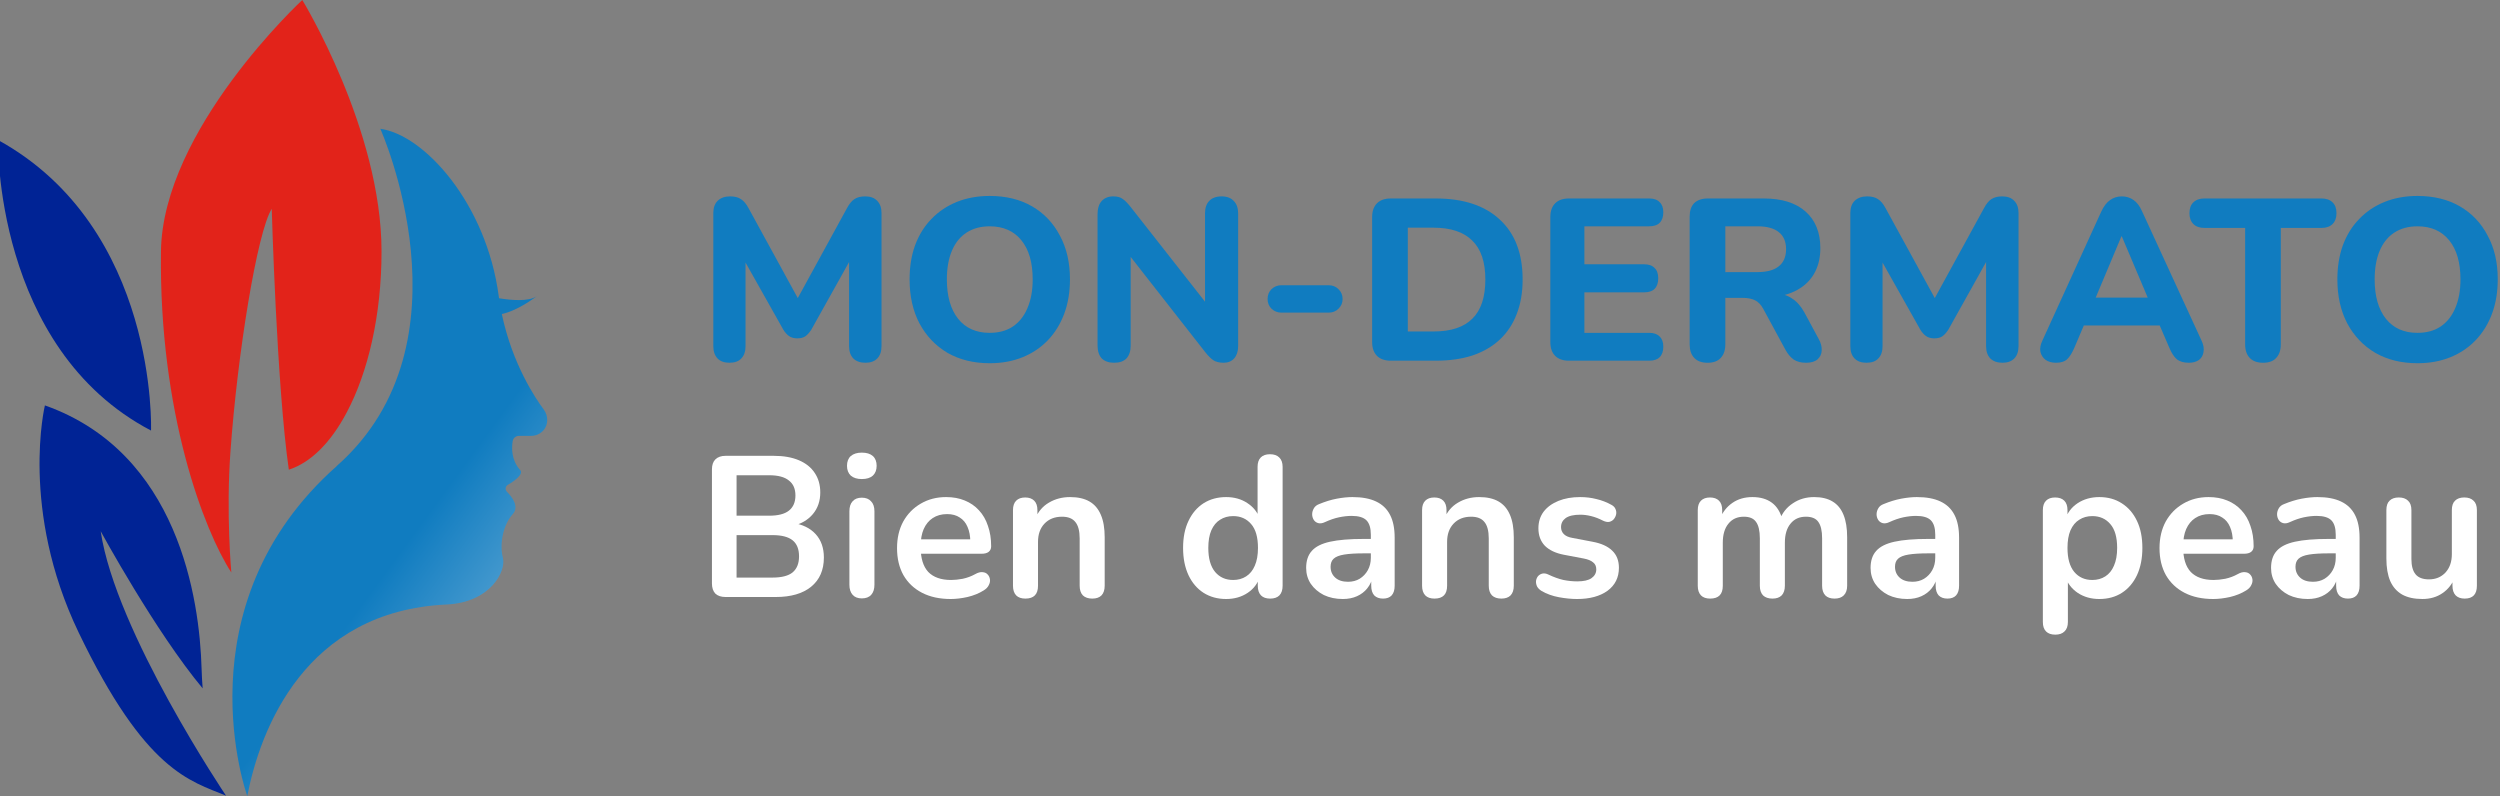 <svg width="201" height="64" viewBox="0 0 201 64" fill="none" xmlns="http://www.w3.org/2000/svg">
<rect x="0" y="0" width="201" height="64" fill="#808080" stroke="none"/>
<g clip-path="url(#clip0_330_70)">
<path d="M194.363 29.203C193.08 29.203 191.951 28.926 190.977 28.371C190.015 27.804 189.263 27.014 188.72 26.003C188.19 24.992 187.925 23.814 187.925 22.469C187.925 21.446 188.073 20.527 188.369 19.713C188.677 18.887 189.115 18.184 189.682 17.604C190.249 17.012 190.928 16.556 191.717 16.235C192.519 15.914 193.401 15.754 194.363 15.754C195.67 15.754 196.805 16.031 197.767 16.586C198.729 17.141 199.475 17.925 200.005 18.936C200.548 19.935 200.819 21.107 200.819 22.451C200.819 23.475 200.665 24.4 200.357 25.226C200.048 26.052 199.61 26.761 199.043 27.353C198.476 27.945 197.797 28.402 197.008 28.722C196.219 29.043 195.337 29.203 194.363 29.203ZM194.363 26.761C195.09 26.761 195.707 26.595 196.213 26.262C196.731 25.917 197.125 25.423 197.397 24.782C197.68 24.128 197.822 23.357 197.822 22.469C197.822 21.113 197.52 20.064 196.916 19.324C196.311 18.572 195.46 18.196 194.363 18.196C193.647 18.196 193.031 18.362 192.513 18.695C191.995 19.028 191.6 19.516 191.329 20.157C191.057 20.798 190.922 21.569 190.922 22.469C190.922 23.814 191.224 24.868 191.828 25.633C192.432 26.385 193.277 26.761 194.363 26.761Z" fill="#107CC0"/>
<path d="M181.952 29.166C181.483 29.166 181.126 29.037 180.879 28.777C180.632 28.518 180.509 28.155 180.509 27.686V18.325H177.234C176.852 18.325 176.556 18.22 176.346 18.011C176.137 17.801 176.032 17.511 176.032 17.141C176.032 16.759 176.137 16.469 176.346 16.271C176.556 16.062 176.852 15.957 177.234 15.957H186.651C187.033 15.957 187.329 16.062 187.539 16.271C187.749 16.469 187.853 16.759 187.853 17.141C187.853 17.511 187.749 17.801 187.539 18.011C187.329 18.22 187.033 18.325 186.651 18.325H183.376V27.686C183.376 28.155 183.253 28.518 183.006 28.777C182.772 29.037 182.421 29.166 181.952 29.166Z" fill="#107CC0"/>
<path d="M165.305 29.165C164.96 29.165 164.676 29.084 164.454 28.924C164.245 28.764 164.109 28.548 164.047 28.277C163.998 28.005 164.053 27.703 164.214 27.37L168.95 16.992C169.147 16.572 169.381 16.27 169.653 16.085C169.924 15.888 170.239 15.789 170.596 15.789C170.954 15.789 171.268 15.888 171.54 16.085C171.811 16.27 172.039 16.572 172.224 16.992L176.997 27.37C177.158 27.703 177.213 28.011 177.164 28.295C177.127 28.566 177.003 28.782 176.794 28.943C176.584 29.091 176.313 29.165 175.98 29.165C175.56 29.165 175.234 29.066 174.999 28.869C174.777 28.671 174.58 28.363 174.407 27.944L173.297 25.372L174.444 26.168H166.73L167.877 25.372L166.785 27.944C166.6 28.375 166.403 28.69 166.193 28.887C165.996 29.072 165.7 29.165 165.305 29.165ZM170.559 19.008L168.191 24.651L167.692 23.929H173.482L172.983 24.651L170.596 19.008H170.559Z" fill="#107CC0"/>
<path d="M150.062 29.165C149.642 29.165 149.322 29.047 149.1 28.813C148.878 28.579 148.767 28.252 148.767 27.833V17.121C148.767 16.702 148.884 16.375 149.118 16.141C149.365 15.906 149.698 15.789 150.117 15.789C150.487 15.789 150.777 15.863 150.987 16.011C151.209 16.147 151.412 16.387 151.597 16.733L155.871 24.54H155.242L159.515 16.733C159.7 16.387 159.897 16.147 160.107 16.011C160.329 15.863 160.619 15.789 160.977 15.789C161.396 15.789 161.717 15.906 161.939 16.141C162.173 16.375 162.29 16.702 162.29 17.121V27.833C162.29 28.252 162.179 28.579 161.957 28.813C161.735 29.047 161.414 29.165 160.995 29.165C160.576 29.165 160.249 29.047 160.015 28.813C159.793 28.579 159.682 28.252 159.682 27.833V20.34H160.089L156.648 26.501C156.5 26.735 156.339 26.914 156.167 27.037C156.006 27.148 155.79 27.204 155.519 27.204C155.248 27.204 155.026 27.142 154.853 27.019C154.68 26.895 154.526 26.723 154.391 26.501L150.913 20.322H151.357V27.833C151.357 28.252 151.246 28.579 151.024 28.813C150.814 29.047 150.493 29.165 150.062 29.165Z" fill="#107CC0"/>
<path d="M137.291 29.166C136.822 29.166 136.465 29.037 136.218 28.777C135.971 28.518 135.848 28.155 135.848 27.686V17.419C135.848 16.938 135.971 16.574 136.218 16.327C136.477 16.08 136.841 15.957 137.31 15.957H141.805C143.26 15.957 144.383 16.308 145.172 17.012C145.961 17.715 146.356 18.695 146.356 19.953C146.356 20.767 146.177 21.47 145.82 22.062C145.462 22.654 144.944 23.11 144.266 23.431C143.6 23.752 142.779 23.912 141.805 23.912L141.953 23.598H142.712C143.23 23.598 143.68 23.727 144.062 23.986C144.457 24.233 144.796 24.615 145.08 25.133L146.227 27.261C146.399 27.569 146.479 27.871 146.467 28.167C146.455 28.463 146.344 28.703 146.134 28.889C145.924 29.073 145.616 29.166 145.209 29.166C144.802 29.166 144.469 29.08 144.21 28.907C143.963 28.734 143.741 28.469 143.544 28.111L141.768 24.837C141.583 24.492 141.355 24.257 141.084 24.134C140.825 24.011 140.504 23.949 140.122 23.949H138.716V27.686C138.716 28.155 138.592 28.518 138.346 28.777C138.111 29.037 137.76 29.166 137.291 29.166ZM138.716 21.877H141.287C142.052 21.877 142.625 21.723 143.008 21.415C143.402 21.106 143.6 20.644 143.6 20.027C143.6 19.423 143.402 18.966 143.008 18.658C142.625 18.35 142.052 18.195 141.287 18.195H138.716V21.877Z" fill="#107CC0"/>
<path d="M126.145 29C125.664 29 125.294 28.87 125.035 28.611C124.776 28.352 124.647 27.982 124.647 27.501V17.456C124.647 16.974 124.776 16.605 125.035 16.346C125.294 16.087 125.664 15.957 126.145 15.957H132.602C132.972 15.957 133.249 16.056 133.434 16.253C133.632 16.438 133.73 16.709 133.73 17.067C133.73 17.437 133.632 17.721 133.434 17.918C133.249 18.103 132.972 18.195 132.602 18.195H127.385V21.248H132.176C132.559 21.248 132.842 21.347 133.027 21.544C133.225 21.729 133.323 22.006 133.323 22.377C133.323 22.747 133.225 23.03 133.027 23.227C132.842 23.413 132.559 23.505 132.176 23.505H127.385V26.761H132.602C132.972 26.761 133.249 26.86 133.434 27.057C133.632 27.242 133.73 27.513 133.73 27.871C133.73 28.241 133.632 28.525 133.434 28.722C133.249 28.907 132.972 29 132.602 29H126.145Z" fill="#107CC0"/>
<path d="M111.819 29C111.338 29 110.968 28.87 110.709 28.611C110.45 28.352 110.32 27.982 110.32 27.501V17.456C110.32 16.974 110.45 16.605 110.709 16.346C110.968 16.087 111.338 15.957 111.819 15.957H115.426C117.659 15.957 119.379 16.524 120.588 17.659C121.809 18.781 122.419 20.385 122.419 22.469C122.419 23.517 122.259 24.448 121.938 25.262C121.63 26.064 121.18 26.742 120.588 27.297C119.996 27.852 119.268 28.278 118.405 28.574C117.541 28.858 116.549 29 115.426 29H111.819ZM113.188 26.65H115.26C115.963 26.65 116.573 26.564 117.091 26.391C117.609 26.218 118.041 25.959 118.386 25.614C118.732 25.269 118.991 24.837 119.163 24.319C119.336 23.789 119.422 23.172 119.422 22.469C119.422 21.063 119.071 20.021 118.368 19.343C117.677 18.652 116.641 18.306 115.26 18.306H113.188V26.65Z" fill="#107CC0"/>
<path d="M103.024 25.135C102.715 25.135 102.45 25.03 102.228 24.821C102.018 24.611 101.914 24.352 101.914 24.044C101.914 23.723 102.018 23.458 102.228 23.248C102.45 23.038 102.715 22.934 103.024 22.934H106.835C107.143 22.934 107.402 23.038 107.612 23.248C107.834 23.458 107.945 23.723 107.945 24.044C107.945 24.352 107.834 24.611 107.612 24.821C107.402 25.03 107.143 25.135 106.835 25.135H103.024Z" fill="#107CC0"/>
<path d="M89.575 29.165C89.144 29.165 88.811 29.047 88.576 28.813C88.354 28.566 88.243 28.221 88.243 27.777V17.232C88.243 16.763 88.354 16.406 88.576 16.159C88.811 15.912 89.119 15.789 89.501 15.789C89.834 15.789 90.087 15.857 90.26 15.993C90.445 16.116 90.654 16.326 90.889 16.622L97.382 24.891H96.883V17.158C96.883 16.726 96.994 16.393 97.216 16.159C97.45 15.912 97.783 15.789 98.215 15.789C98.646 15.789 98.973 15.912 99.195 16.159C99.43 16.393 99.547 16.726 99.547 17.158V27.833C99.547 28.24 99.442 28.566 99.232 28.813C99.022 29.047 98.739 29.165 98.381 29.165C98.036 29.165 97.758 29.097 97.549 28.961C97.351 28.825 97.135 28.61 96.901 28.314L90.426 20.044H90.907V27.777C90.907 28.221 90.796 28.566 90.574 28.813C90.352 29.047 90.019 29.165 89.575 29.165Z" fill="#107CC0"/>
<path d="M79.569 29.203C78.286 29.203 77.157 28.926 76.183 28.371C75.221 27.804 74.469 27.014 73.926 26.003C73.396 24.992 73.131 23.814 73.131 22.469C73.131 21.446 73.279 20.527 73.575 19.713C73.883 18.887 74.321 18.184 74.888 17.604C75.456 17.012 76.134 16.556 76.923 16.235C77.725 15.914 78.607 15.754 79.569 15.754C80.876 15.754 82.011 16.031 82.973 16.586C83.935 17.141 84.681 17.925 85.211 18.936C85.754 19.935 86.025 21.107 86.025 22.451C86.025 23.475 85.871 24.4 85.563 25.226C85.254 26.052 84.817 26.761 84.249 27.353C83.682 27.945 83.004 28.402 82.214 28.722C81.425 29.043 80.543 29.203 79.569 29.203ZM79.569 26.761C80.296 26.761 80.913 26.595 81.419 26.262C81.937 25.917 82.331 25.423 82.603 24.782C82.886 24.128 83.028 23.357 83.028 22.469C83.028 21.113 82.726 20.064 82.122 19.324C81.517 18.572 80.666 18.196 79.569 18.196C78.853 18.196 78.237 18.362 77.719 18.695C77.201 19.028 76.806 19.516 76.535 20.157C76.263 20.798 76.128 21.569 76.128 22.469C76.128 23.814 76.43 24.868 77.034 25.633C77.638 26.385 78.483 26.761 79.569 26.761Z" fill="#107CC0"/>
<path d="M58.646 29.165C58.226 29.165 57.906 29.047 57.684 28.813C57.462 28.579 57.351 28.252 57.351 27.833V17.121C57.351 16.702 57.468 16.375 57.702 16.141C57.949 15.906 58.282 15.789 58.701 15.789C59.071 15.789 59.361 15.863 59.571 16.011C59.793 16.147 59.996 16.387 60.181 16.733L64.455 24.54H63.826L68.099 16.733C68.284 16.387 68.481 16.147 68.691 16.011C68.913 15.863 69.203 15.789 69.561 15.789C69.98 15.789 70.301 15.906 70.523 16.141C70.757 16.375 70.874 16.702 70.874 17.121V27.833C70.874 28.252 70.763 28.579 70.541 28.813C70.319 29.047 69.998 29.165 69.579 29.165C69.16 29.165 68.833 29.047 68.599 28.813C68.377 28.579 68.266 28.252 68.266 27.833V20.34H68.673L65.232 26.501C65.084 26.735 64.923 26.914 64.751 27.037C64.59 27.148 64.374 27.204 64.103 27.204C63.832 27.204 63.61 27.142 63.437 27.019C63.264 26.895 63.11 26.723 62.975 26.501L59.497 20.322H59.941V27.833C59.941 28.252 59.83 28.579 59.608 28.813C59.398 29.047 59.077 29.165 58.646 29.165Z" fill="#107CC0"/>
<path d="M194.763 48.159C194.108 48.159 193.566 48.041 193.137 47.805C192.707 47.558 192.385 47.193 192.171 46.71C191.967 46.227 191.865 45.626 191.865 44.907V41.01C191.865 40.667 191.951 40.415 192.122 40.254C192.294 40.082 192.541 39.996 192.863 39.996C193.185 39.996 193.432 40.082 193.604 40.254C193.786 40.415 193.877 40.667 193.877 41.01V44.939C193.877 45.497 193.99 45.91 194.215 46.178C194.441 46.447 194.8 46.581 195.294 46.581C195.831 46.581 196.271 46.398 196.614 46.034C196.958 45.658 197.129 45.164 197.129 44.552V41.01C197.129 40.667 197.215 40.415 197.387 40.254C197.559 40.082 197.806 39.996 198.128 39.996C198.45 39.996 198.697 40.082 198.868 40.254C199.051 40.415 199.142 40.667 199.142 41.01V47.096C199.142 47.783 198.815 48.127 198.16 48.127C197.849 48.127 197.607 48.041 197.435 47.869C197.264 47.687 197.178 47.429 197.178 47.096V45.873L197.403 46.356C197.178 46.935 196.834 47.381 196.373 47.692C195.922 48.003 195.385 48.159 194.763 48.159Z" fill="white"/>
<path d="M185.539 48.16C184.97 48.16 184.461 48.052 184.01 47.838C183.57 47.612 183.221 47.312 182.963 46.936C182.716 46.56 182.593 46.136 182.593 45.664C182.593 45.085 182.743 44.629 183.044 44.296C183.344 43.952 183.833 43.705 184.509 43.555C185.185 43.405 186.092 43.33 187.23 43.33H188.035V44.489H187.246C186.58 44.489 186.049 44.521 185.652 44.586C185.255 44.65 184.97 44.763 184.799 44.924C184.638 45.074 184.557 45.289 184.557 45.568C184.557 45.922 184.681 46.212 184.928 46.437C185.174 46.662 185.518 46.775 185.958 46.775C186.312 46.775 186.623 46.695 186.892 46.534C187.171 46.362 187.391 46.131 187.552 45.841C187.713 45.551 187.793 45.219 187.793 44.843V42.992C187.793 42.455 187.675 42.069 187.439 41.832C187.203 41.596 186.806 41.478 186.248 41.478C185.936 41.478 185.598 41.516 185.233 41.591C184.879 41.666 184.504 41.795 184.106 41.977C183.902 42.074 183.72 42.101 183.559 42.058C183.409 42.015 183.291 41.929 183.205 41.8C183.119 41.661 183.076 41.51 183.076 41.349C183.076 41.188 183.119 41.033 183.205 40.883C183.291 40.721 183.436 40.603 183.64 40.528C184.133 40.324 184.606 40.179 185.056 40.094C185.518 40.008 185.936 39.965 186.312 39.965C187.085 39.965 187.718 40.083 188.212 40.319C188.716 40.555 189.092 40.915 189.339 41.398C189.586 41.87 189.709 42.482 189.709 43.233V47.097C189.709 47.43 189.629 47.688 189.468 47.87C189.307 48.042 189.076 48.127 188.775 48.127C188.475 48.127 188.239 48.042 188.067 47.87C187.906 47.688 187.826 47.43 187.826 47.097V46.324H187.954C187.879 46.7 187.729 47.027 187.504 47.306C187.289 47.575 187.015 47.784 186.682 47.934C186.35 48.085 185.969 48.16 185.539 48.16Z" fill="white"/>
<path d="M177.94 48.16C177.049 48.16 176.282 47.993 175.638 47.661C174.994 47.328 174.495 46.856 174.141 46.244C173.797 45.632 173.625 44.907 173.625 44.07C173.625 43.255 173.792 42.541 174.125 41.929C174.468 41.317 174.935 40.84 175.525 40.496C176.126 40.142 176.808 39.965 177.57 39.965C178.128 39.965 178.627 40.056 179.067 40.239C179.518 40.421 179.899 40.684 180.21 41.027C180.532 41.371 180.774 41.789 180.935 42.283C181.107 42.766 181.192 43.314 181.192 43.925C181.192 44.119 181.123 44.269 180.983 44.376C180.854 44.473 180.667 44.521 180.42 44.521H175.252V43.362H179.776L179.518 43.603C179.518 43.11 179.443 42.697 179.293 42.364C179.153 42.031 178.944 41.779 178.665 41.607C178.396 41.425 178.058 41.333 177.65 41.333C177.2 41.333 176.813 41.441 176.491 41.655C176.18 41.859 175.939 42.154 175.767 42.541C175.606 42.916 175.525 43.367 175.525 43.893V44.006C175.525 44.886 175.729 45.546 176.137 45.986C176.556 46.416 177.167 46.63 177.972 46.63C178.252 46.63 178.563 46.598 178.906 46.534C179.26 46.459 179.593 46.335 179.904 46.163C180.13 46.035 180.328 45.981 180.5 46.002C180.672 46.013 180.806 46.072 180.903 46.179C181.01 46.287 181.074 46.421 181.096 46.582C181.117 46.732 181.085 46.888 180.999 47.049C180.924 47.21 180.79 47.349 180.597 47.467C180.221 47.704 179.786 47.881 179.293 47.999C178.81 48.106 178.359 48.16 177.94 48.16Z" fill="white"/>
<path d="M165.244 51.026C164.922 51.026 164.675 50.94 164.503 50.768C164.331 50.596 164.246 50.344 164.246 50.011V41.011C164.246 40.679 164.331 40.426 164.503 40.255C164.675 40.083 164.916 39.997 165.228 39.997C165.55 39.997 165.797 40.083 165.968 40.255C166.14 40.426 166.226 40.679 166.226 41.011V42.267L166.049 41.784C166.21 41.237 166.537 40.797 167.031 40.464C167.535 40.131 168.12 39.965 168.786 39.965C169.473 39.965 170.074 40.131 170.589 40.464C171.115 40.797 171.523 41.269 171.813 41.881C172.102 42.482 172.247 43.206 172.247 44.054C172.247 44.891 172.102 45.621 171.813 46.244C171.523 46.856 171.12 47.328 170.605 47.661C170.09 47.993 169.483 48.16 168.786 48.16C168.131 48.16 167.557 47.999 167.063 47.677C166.569 47.344 166.237 46.915 166.065 46.389H166.258V50.011C166.258 50.344 166.167 50.596 165.984 50.768C165.813 50.94 165.566 51.026 165.244 51.026ZM168.222 46.63C168.619 46.63 168.968 46.534 169.269 46.34C169.569 46.147 169.8 45.863 169.961 45.487C170.133 45.101 170.219 44.623 170.219 44.054C170.219 43.196 170.036 42.557 169.671 42.138C169.306 41.709 168.823 41.494 168.222 41.494C167.825 41.494 167.476 41.591 167.176 41.784C166.875 41.967 166.639 42.251 166.467 42.637C166.306 43.013 166.226 43.485 166.226 44.054C166.226 44.902 166.408 45.546 166.773 45.986C167.138 46.416 167.621 46.63 168.222 46.63Z" fill="white"/>
<path d="M153.34 48.16C152.771 48.16 152.261 48.052 151.811 47.838C151.371 47.612 151.022 47.312 150.764 46.936C150.517 46.56 150.394 46.136 150.394 45.664C150.394 45.085 150.544 44.629 150.845 44.296C151.145 43.952 151.634 43.705 152.31 43.555C152.986 43.405 153.893 43.33 155.031 43.33H155.836V44.489H155.047C154.381 44.489 153.85 44.521 153.453 44.586C153.056 44.65 152.771 44.763 152.6 44.924C152.439 45.074 152.358 45.289 152.358 45.568C152.358 45.922 152.481 46.212 152.728 46.437C152.975 46.662 153.319 46.775 153.759 46.775C154.113 46.775 154.424 46.695 154.692 46.534C154.972 46.362 155.192 46.131 155.353 45.841C155.514 45.551 155.594 45.219 155.594 44.843V42.992C155.594 42.455 155.476 42.069 155.24 41.832C155.004 41.596 154.607 41.478 154.049 41.478C153.737 41.478 153.399 41.516 153.034 41.591C152.68 41.666 152.304 41.795 151.907 41.977C151.703 42.074 151.521 42.101 151.36 42.058C151.21 42.015 151.091 41.929 151.006 41.8C150.92 41.661 150.877 41.51 150.877 41.349C150.877 41.188 150.92 41.033 151.006 40.883C151.091 40.721 151.236 40.603 151.44 40.528C151.934 40.324 152.406 40.179 152.857 40.094C153.319 40.008 153.737 39.965 154.113 39.965C154.886 39.965 155.519 40.083 156.013 40.319C156.517 40.555 156.893 40.915 157.14 41.398C157.387 41.87 157.51 42.482 157.51 43.233V47.097C157.51 47.43 157.43 47.688 157.269 47.87C157.108 48.042 156.877 48.127 156.576 48.127C156.276 48.127 156.04 48.042 155.868 47.87C155.707 47.688 155.626 47.43 155.626 47.097V46.324H155.755C155.68 46.7 155.53 47.027 155.304 47.306C155.09 47.575 154.816 47.784 154.483 47.934C154.15 48.085 153.769 48.16 153.34 48.16Z" fill="white"/>
<path d="M137.498 48.127C137.176 48.127 136.93 48.042 136.758 47.87C136.586 47.688 136.5 47.43 136.5 47.097V41.011C136.5 40.679 136.586 40.426 136.758 40.255C136.93 40.083 137.171 39.997 137.482 39.997C137.794 39.997 138.035 40.083 138.207 40.255C138.379 40.426 138.464 40.679 138.464 41.011V42.187L138.287 41.704C138.502 41.167 138.835 40.743 139.286 40.432C139.736 40.12 140.273 39.965 140.896 39.965C141.529 39.965 142.049 40.115 142.457 40.416C142.865 40.716 143.15 41.178 143.311 41.8H143.085C143.3 41.231 143.654 40.786 144.148 40.464C144.641 40.131 145.21 39.965 145.854 39.965C146.455 39.965 146.949 40.083 147.336 40.319C147.733 40.555 148.028 40.915 148.221 41.398C148.414 41.87 148.511 42.471 148.511 43.201V47.097C148.511 47.43 148.42 47.688 148.237 47.87C148.065 48.042 147.819 48.127 147.497 48.127C147.175 48.127 146.928 48.042 146.756 47.87C146.584 47.688 146.498 47.43 146.498 47.097V43.281C146.498 42.68 146.396 42.24 146.192 41.961C145.999 41.682 145.667 41.543 145.194 41.543C144.668 41.543 144.255 41.73 143.955 42.106C143.654 42.471 143.504 42.981 143.504 43.636V47.097C143.504 47.43 143.418 47.688 143.246 47.87C143.074 48.042 142.828 48.127 142.506 48.127C142.184 48.127 141.931 48.042 141.749 47.87C141.577 47.688 141.491 47.43 141.491 47.097V43.281C141.491 42.68 141.389 42.24 141.185 41.961C140.992 41.682 140.665 41.543 140.203 41.543C139.677 41.543 139.264 41.73 138.964 42.106C138.663 42.471 138.513 42.981 138.513 43.636V47.097C138.513 47.784 138.175 48.127 137.498 48.127Z" fill="white"/>
<path d="M126.796 48.16C126.334 48.16 125.846 48.111 125.331 48.015C124.815 47.918 124.354 47.752 123.946 47.516C123.774 47.408 123.651 47.285 123.576 47.145C123.511 46.995 123.484 46.85 123.495 46.711C123.517 46.56 123.57 46.432 123.656 46.324C123.753 46.217 123.871 46.147 124.01 46.115C124.161 46.083 124.322 46.11 124.493 46.196C124.923 46.4 125.325 46.544 125.701 46.63C126.077 46.705 126.447 46.743 126.812 46.743C127.327 46.743 127.708 46.657 127.955 46.485C128.213 46.303 128.341 46.067 128.341 45.777C128.341 45.53 128.255 45.342 128.084 45.213C127.923 45.074 127.676 44.972 127.343 44.907L125.733 44.602C125.068 44.473 124.558 44.231 124.204 43.877C123.86 43.512 123.688 43.045 123.688 42.476C123.688 41.961 123.828 41.516 124.107 41.14C124.397 40.764 124.794 40.475 125.298 40.271C125.803 40.067 126.382 39.965 127.037 39.965C127.509 39.965 127.95 40.019 128.357 40.126C128.776 40.222 129.179 40.378 129.565 40.593C129.726 40.679 129.833 40.791 129.887 40.931C129.951 41.07 129.967 41.215 129.935 41.365C129.903 41.505 129.839 41.634 129.742 41.752C129.645 41.859 129.522 41.929 129.372 41.961C129.232 41.983 129.071 41.95 128.889 41.865C128.556 41.693 128.234 41.569 127.923 41.494C127.622 41.419 127.332 41.382 127.053 41.382C126.527 41.382 126.136 41.473 125.878 41.655C125.631 41.838 125.508 42.079 125.508 42.38C125.508 42.605 125.583 42.793 125.733 42.943C125.883 43.094 126.114 43.196 126.425 43.249L128.035 43.555C128.733 43.684 129.259 43.92 129.613 44.264C129.978 44.607 130.161 45.069 130.161 45.648C130.161 46.432 129.855 47.049 129.243 47.5C128.631 47.94 127.815 48.16 126.796 48.16Z" fill="white"/>
<path d="M115.333 48.127C115.011 48.127 114.764 48.042 114.593 47.87C114.421 47.688 114.335 47.43 114.335 47.097V41.011C114.335 40.679 114.421 40.426 114.593 40.255C114.764 40.083 115.006 39.997 115.317 39.997C115.628 39.997 115.87 40.083 116.042 40.255C116.213 40.426 116.299 40.679 116.299 41.011V42.106L116.122 41.704C116.358 41.135 116.723 40.705 117.217 40.416C117.721 40.115 118.29 39.965 118.923 39.965C119.557 39.965 120.077 40.083 120.485 40.319C120.893 40.555 121.199 40.915 121.403 41.398C121.607 41.87 121.709 42.471 121.709 43.201V47.097C121.709 47.43 121.623 47.688 121.451 47.87C121.279 48.042 121.033 48.127 120.711 48.127C120.389 48.127 120.136 48.042 119.954 47.87C119.782 47.688 119.696 47.43 119.696 47.097V43.297C119.696 42.686 119.578 42.24 119.342 41.961C119.117 41.682 118.762 41.543 118.279 41.543C117.689 41.543 117.217 41.73 116.863 42.106C116.519 42.471 116.347 42.959 116.347 43.571V47.097C116.347 47.784 116.009 48.127 115.333 48.127Z" fill="white"/>
<path d="M107.961 48.16C107.392 48.16 106.882 48.052 106.432 47.838C105.992 47.612 105.643 47.312 105.385 46.936C105.138 46.56 105.015 46.136 105.015 45.664C105.015 45.085 105.165 44.629 105.466 44.296C105.766 43.952 106.255 43.705 106.931 43.555C107.607 43.405 108.514 43.33 109.652 43.33H110.457V44.489H109.668C109.002 44.489 108.471 44.521 108.074 44.586C107.677 44.65 107.392 44.763 107.221 44.924C107.06 45.074 106.979 45.289 106.979 45.568C106.979 45.922 107.103 46.212 107.349 46.437C107.596 46.662 107.94 46.775 108.38 46.775C108.734 46.775 109.045 46.695 109.314 46.534C109.593 46.362 109.813 46.131 109.974 45.841C110.135 45.551 110.215 45.219 110.215 44.843V42.992C110.215 42.455 110.097 42.069 109.861 41.832C109.625 41.596 109.228 41.478 108.67 41.478C108.358 41.478 108.02 41.516 107.655 41.591C107.301 41.666 106.925 41.795 106.528 41.977C106.324 42.074 106.142 42.101 105.981 42.058C105.831 42.015 105.713 41.929 105.627 41.8C105.541 41.661 105.498 41.51 105.498 41.349C105.498 41.188 105.541 41.033 105.627 40.883C105.713 40.721 105.857 40.603 106.061 40.528C106.555 40.324 107.027 40.179 107.478 40.094C107.94 40.008 108.358 39.965 108.734 39.965C109.507 39.965 110.14 40.083 110.634 40.319C111.138 40.555 111.514 40.915 111.761 41.398C112.008 41.87 112.131 42.482 112.131 43.233V47.097C112.131 47.43 112.051 47.688 111.89 47.87C111.729 48.042 111.498 48.127 111.197 48.127C110.897 48.127 110.661 48.042 110.489 47.87C110.328 47.688 110.247 47.43 110.247 47.097V46.324H110.376C110.301 46.7 110.151 47.027 109.925 47.306C109.711 47.575 109.437 47.784 109.104 47.934C108.772 48.085 108.391 48.16 107.961 48.16Z" fill="white"/>
<path d="M98.581 48.16C97.894 48.16 97.288 47.993 96.762 47.661C96.247 47.328 95.844 46.856 95.555 46.244C95.265 45.621 95.12 44.892 95.12 44.054C95.12 43.206 95.265 42.482 95.555 41.881C95.844 41.269 96.247 40.797 96.762 40.464C97.288 40.131 97.894 39.965 98.581 39.965C99.236 39.965 99.805 40.126 100.288 40.448C100.782 40.77 101.114 41.194 101.286 41.72H101.109V37.534C101.109 37.201 101.195 36.949 101.367 36.777C101.538 36.605 101.785 36.52 102.107 36.52C102.429 36.52 102.676 36.605 102.848 36.777C103.03 36.949 103.122 37.201 103.122 37.534V47.097C103.122 47.43 103.036 47.688 102.864 47.87C102.692 48.042 102.445 48.128 102.123 48.128C101.801 48.128 101.555 48.042 101.383 47.87C101.211 47.688 101.125 47.43 101.125 47.097V45.841L101.302 46.324C101.141 46.883 100.814 47.328 100.32 47.661C99.826 47.993 99.247 48.16 98.581 48.16ZM99.145 46.63C99.542 46.63 99.891 46.534 100.191 46.34C100.492 46.147 100.723 45.863 100.884 45.487C101.055 45.101 101.141 44.623 101.141 44.054C101.141 43.196 100.959 42.557 100.594 42.138C100.229 41.709 99.746 41.494 99.145 41.494C98.748 41.494 98.399 41.591 98.098 41.784C97.798 41.967 97.562 42.251 97.39 42.638C97.229 43.013 97.148 43.486 97.148 44.054C97.148 44.902 97.331 45.546 97.696 45.986C98.061 46.416 98.544 46.63 99.145 46.63Z" fill="white"/>
<path d="M82.442 48.127C82.12 48.127 81.873 48.042 81.701 47.87C81.529 47.688 81.444 47.43 81.444 47.097V41.011C81.444 40.679 81.529 40.426 81.701 40.255C81.873 40.083 82.114 39.997 82.426 39.997C82.737 39.997 82.978 40.083 83.15 40.255C83.322 40.426 83.408 40.679 83.408 41.011V42.106L83.231 41.704C83.467 41.135 83.832 40.705 84.326 40.416C84.83 40.115 85.399 39.965 86.032 39.965C86.665 39.965 87.186 40.083 87.594 40.319C88.002 40.555 88.308 40.915 88.511 41.398C88.715 41.87 88.817 42.471 88.817 43.201V47.097C88.817 47.43 88.731 47.688 88.56 47.87C88.388 48.042 88.141 48.127 87.819 48.127C87.497 48.127 87.245 48.042 87.062 47.87C86.891 47.688 86.805 47.43 86.805 47.097V43.297C86.805 42.686 86.687 42.24 86.451 41.961C86.225 41.682 85.871 41.543 85.388 41.543C84.798 41.543 84.326 41.73 83.971 42.106C83.628 42.471 83.456 42.959 83.456 43.571V47.097C83.456 47.784 83.118 48.127 82.442 48.127Z" fill="white"/>
<path d="M76.437 48.16C75.546 48.16 74.778 47.993 74.134 47.661C73.49 47.328 72.991 46.856 72.637 46.244C72.294 45.632 72.122 44.907 72.122 44.07C72.122 43.255 72.288 42.541 72.621 41.929C72.964 41.317 73.431 40.84 74.022 40.496C74.623 40.142 75.304 39.965 76.066 39.965C76.624 39.965 77.124 40.056 77.564 40.239C78.014 40.421 78.395 40.684 78.707 41.027C79.029 41.371 79.27 41.789 79.431 42.283C79.603 42.766 79.689 43.314 79.689 43.925C79.689 44.119 79.619 44.269 79.48 44.376C79.351 44.473 79.163 44.521 78.916 44.521H73.748V43.362H78.272L78.014 43.603C78.014 43.11 77.939 42.697 77.789 42.364C77.65 42.031 77.44 41.779 77.161 41.607C76.893 41.425 76.555 41.333 76.147 41.333C75.696 41.333 75.31 41.441 74.988 41.655C74.676 41.859 74.435 42.154 74.263 42.541C74.102 42.916 74.022 43.367 74.022 43.893V44.006C74.022 44.886 74.226 45.546 74.633 45.986C75.052 46.416 75.664 46.63 76.469 46.63C76.748 46.63 77.059 46.598 77.403 46.534C77.757 46.459 78.09 46.335 78.401 46.163C78.626 46.035 78.825 45.981 78.996 46.002C79.168 46.013 79.302 46.072 79.399 46.179C79.506 46.287 79.571 46.421 79.592 46.582C79.614 46.732 79.582 46.888 79.496 47.049C79.421 47.21 79.286 47.349 79.093 47.467C78.718 47.704 78.283 47.881 77.789 47.999C77.306 48.106 76.855 48.16 76.437 48.16Z" fill="white"/>
<path d="M69.29 48.111C68.968 48.111 68.721 48.015 68.55 47.822C68.378 47.628 68.292 47.36 68.292 47.017V41.108C68.292 40.754 68.378 40.485 68.55 40.303C68.721 40.11 68.968 40.013 69.29 40.013C69.612 40.013 69.859 40.11 70.031 40.303C70.213 40.485 70.305 40.754 70.305 41.108V47.017C70.305 47.36 70.219 47.628 70.047 47.822C69.875 48.015 69.623 48.111 69.29 48.111ZM69.29 38.516C68.915 38.516 68.619 38.425 68.405 38.242C68.201 38.049 68.099 37.786 68.099 37.453C68.099 37.11 68.201 36.847 68.405 36.664C68.619 36.482 68.915 36.391 69.29 36.391C69.677 36.391 69.972 36.482 70.176 36.664C70.38 36.847 70.482 37.11 70.482 37.453C70.482 37.786 70.38 38.049 70.176 38.242C69.972 38.425 69.677 38.516 69.29 38.516Z" fill="white"/>
<path d="M58.334 47.999C57.98 47.999 57.707 47.908 57.513 47.725C57.331 47.532 57.24 47.258 57.24 46.904V37.743C57.24 37.389 57.331 37.121 57.513 36.938C57.707 36.745 57.98 36.648 58.334 36.648H62.199C62.993 36.648 63.669 36.767 64.227 37.003C64.785 37.239 65.209 37.577 65.499 38.017C65.8 38.457 65.95 38.983 65.95 39.595C65.95 40.282 65.751 40.861 65.354 41.334C64.957 41.806 64.415 42.122 63.728 42.283V42.042C64.522 42.16 65.139 42.461 65.579 42.944C66.02 43.426 66.24 44.054 66.24 44.827C66.24 45.836 65.896 46.62 65.209 47.178C64.533 47.725 63.589 47.999 62.376 47.999H58.334ZM59.22 46.437H62.118C62.848 46.437 63.385 46.298 63.728 46.019C64.072 45.729 64.243 45.3 64.243 44.731C64.243 44.151 64.072 43.722 63.728 43.443C63.385 43.164 62.848 43.024 62.118 43.024H59.22V46.437ZM59.22 41.462H61.844C62.553 41.462 63.079 41.328 63.422 41.06C63.776 40.781 63.953 40.373 63.953 39.836C63.953 39.3 63.776 38.897 63.422 38.629C63.079 38.35 62.553 38.21 61.844 38.21H59.22V41.462Z" fill="white"/>
<g clip-path="url(#clip1_330_70)">
<path d="M3.61 32.594C14.328 36.385 16.052 48.128 16.209 53.8C16.223 54.328 16.256 54.841 16.294 55.344C12.508 50.812 8.095 42.712 8.095 42.712C9.297 50.803 18.171 63.971 18.171 63.971C15.283 62.774 11.691 62.038 6.318 50.841C1.582 40.974 3.61 32.594 3.61 32.594Z" fill="#002395"/>
<path d="M24.304 0C24.304 0 30.679 10.409 30.675 20.223C30.675 25.33 29.596 29.938 27.867 33.178C26.613 35.549 25.007 37.188 23.221 37.763C22.247 31.007 21.848 16.789 21.848 16.789C20.684 18.632 19.093 28.413 18.527 36.333C18.166 41.287 18.599 46.029 18.599 46.029C16.418 42.689 12.774 33.178 12.941 20.214C13.069 10.399 24.304 0 24.304 0Z" fill="#E2231A"/>
<path d="M12.143 34.617C12.143 34.617 12.732 18.351 -0.161 11.254C-0.161 11.254 -0.518 27.985 12.143 34.617Z" fill="#002395"/>
<path d="M27.093 37.448C38.294 27.538 30.579 10.355 30.579 10.355C34.1 10.835 39.107 16.341 40.1 23.819C40.109 23.876 40.119 23.928 40.123 23.98C41.107 24.142 42.504 24.265 43.15 23.814C43.15 23.814 41.705 24.954 40.347 25.249C41.188 29.268 43.059 32.042 43.71 32.911C44.086 33.415 44.109 34.127 43.696 34.598C43.454 34.868 43.102 35.044 42.698 35.044H41.72C41.477 35.044 41.259 35.22 41.221 35.462C41.131 36.009 41.102 36.987 41.824 37.795C42.128 38.127 41.33 38.693 40.836 38.978C40.632 39.092 40.594 39.367 40.755 39.534C41.183 39.966 41.767 40.731 41.226 41.334C40.432 42.218 40.152 43.766 40.432 44.84C40.717 45.914 39.439 48.436 35.914 48.602C24.527 49.13 20.926 58.621 19.881 64.004C19.881 64.004 14.347 48.731 27.097 37.453L27.093 37.448Z" fill="url(#paint0_linear_330_70)"/>
</g>
</g>
<defs>
<linearGradient id="paint0_linear_330_70" x1="33.88" y1="42.017" x2="63.588" y2="63.783" gradientUnits="userSpaceOnUse">
<stop stop-color="#107CC0"/>
<stop offset="1" stop-color="white"/>
</linearGradient>
<clipPath id="clip0_330_70">
<rect width="201" height="64" fill="white"/>
</clipPath>
<clipPath id="clip1_330_70">
<rect width="44.161" height="64" fill="white" transform="matrix(-1 0 0 1 44 0)"/>
</clipPath>
</defs>
</svg>
